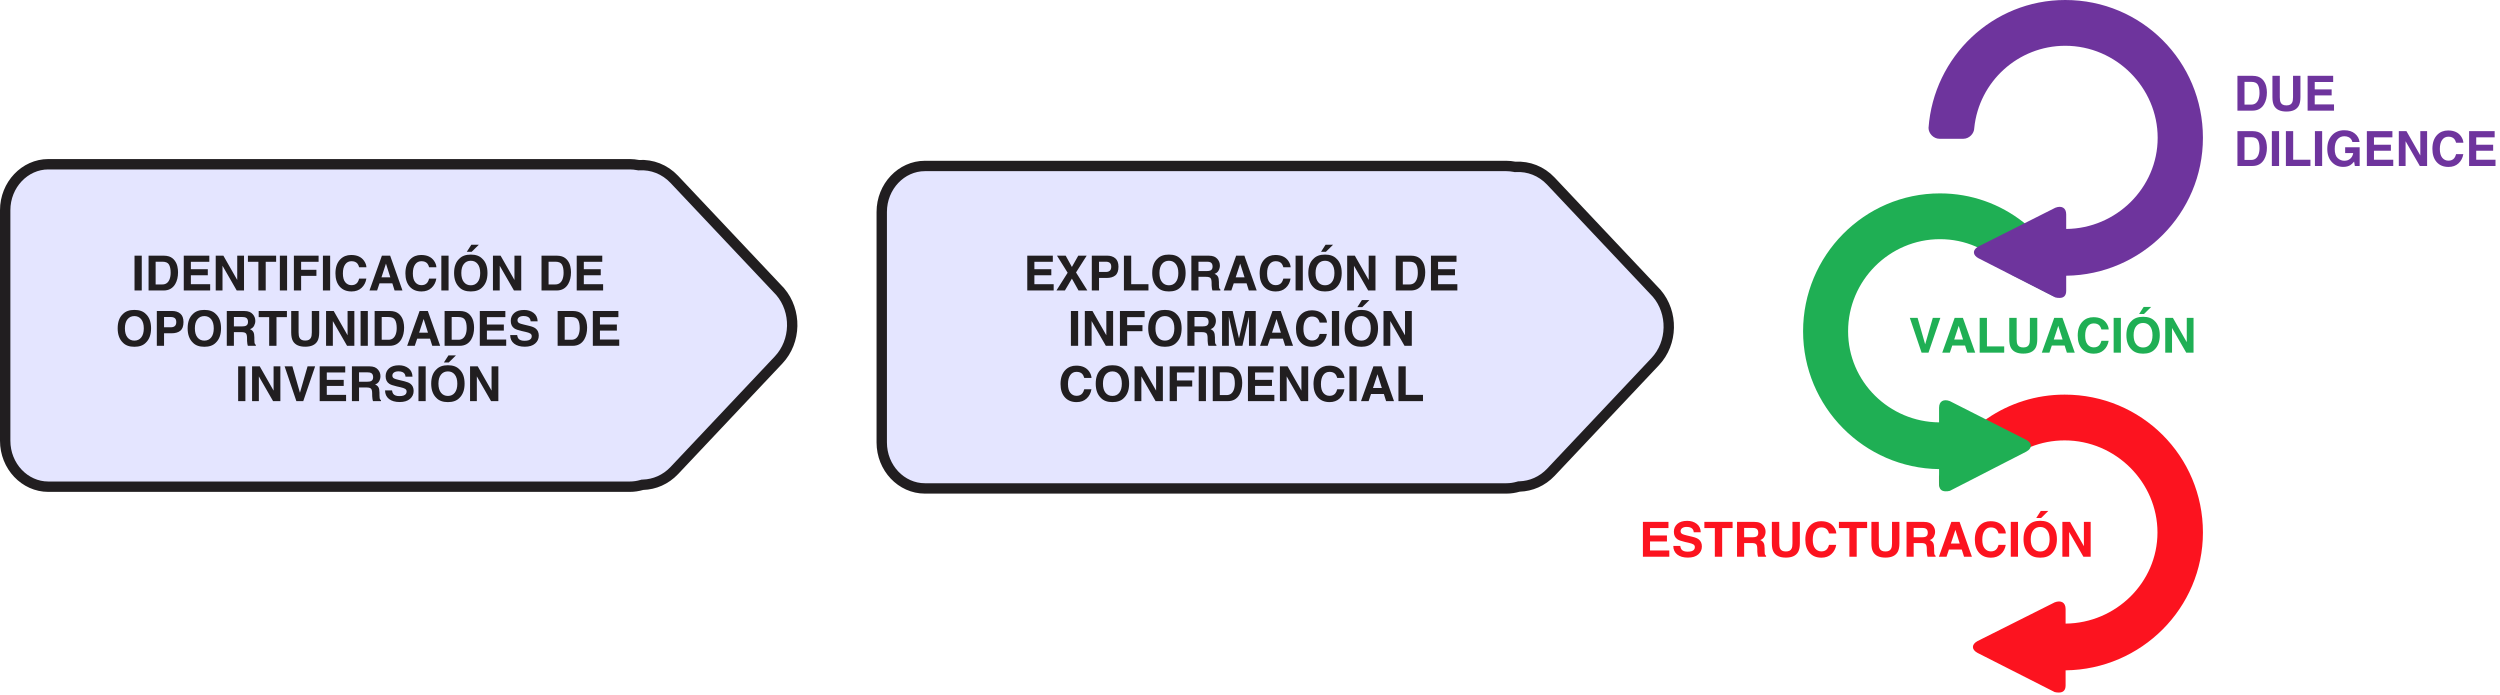 <svg xmlns="http://www.w3.org/2000/svg" width="723" height="201" viewBox="0 0 723 201" fill="none"><path d="M478.662 84.347L479.129 84.841C483.918 90.437 483.767 99.201 478.674 104.596L448.511 136.58C446.005 139.23 442.752 140.59 439.476 140.692L439.289 140.698L439.109 140.749C437.99 141.071 436.847 141.252 435.664 141.252H267.46C260.685 141.252 255 135.354 255 127.957V61.296C255 53.91 260.697 48 267.46 48H435.652C436.442 48 437.218 48.09 438.011 48.238L438.187 48.271L438.366 48.261C442.014 48.067 445.717 49.416 448.498 52.362L478.662 84.347Z" fill="#E4E5FF" stroke="#211E20" stroke-width="3"></path><path d="M225.162 83.847L225.629 84.341C230.418 89.937 230.267 98.701 225.174 104.096L195.011 136.08C192.505 138.73 189.252 140.09 185.976 140.192L185.789 140.198L185.609 140.249C184.49 140.571 183.347 140.752 182.164 140.752H13.96C7.185 140.752 1.5 134.854 1.5 127.457V60.796C1.5 53.41 7.197 47.5 13.96 47.5H182.152C182.942 47.5 183.718 47.59 184.511 47.738L184.687 47.771L184.866 47.761C188.514 47.567 192.217 48.916 194.998 51.862L225.162 83.847Z" fill="#E4E5FF" stroke="#211E20" stroke-width="3"></path><path d="M40.997 84.01H38.905V73.934H40.997V84.01ZM45.01 75.684V82.26H46.951C47.945 82.26 48.637 81.77 49.029 80.79C49.244 80.252 49.351 79.612 49.351 78.869C49.351 77.844 49.189 77.058 48.865 76.511C48.546 75.959 47.908 75.684 46.951 75.684H45.01ZM47.307 73.934C47.931 73.943 48.45 74.016 48.865 74.152C49.572 74.385 50.144 74.811 50.581 75.431C50.932 75.932 51.171 76.474 51.299 77.058C51.426 77.641 51.49 78.197 51.49 78.726C51.49 80.065 51.221 81.2 50.684 82.13C49.955 83.383 48.829 84.01 47.307 84.01H42.966V73.934H47.307ZM60.534 75.718H55.202V77.857H60.097V79.607H55.202V82.198H60.78V84.01H53.145V73.934H60.534V75.718ZM62.387 73.934H64.595L68.607 80.968V73.934H70.569V84.01H68.464L64.349 76.853V84.01H62.387V73.934ZM79.859 73.934V75.718H76.845V84.01H74.726V75.718H71.697V73.934H79.859ZM83.024 84.01H80.933V73.934H83.024V84.01ZM84.993 73.947H92.137V75.718H87.085V78.035H91.508V79.785H87.085V84.01H84.993V73.947ZM95.48 84.01H93.388V73.934H95.48V84.01ZM97.011 79.054C97.011 77.295 97.483 75.939 98.426 74.986C99.246 74.157 100.29 73.742 101.557 73.742C103.252 73.742 104.492 74.298 105.275 75.41C105.708 76.034 105.941 76.661 105.973 77.29H103.867C103.73 76.807 103.555 76.442 103.341 76.196C102.958 75.759 102.391 75.54 101.639 75.54C100.873 75.54 100.269 75.85 99.827 76.47C99.385 77.085 99.164 77.958 99.164 79.088C99.164 80.218 99.397 81.066 99.861 81.631C100.331 82.191 100.925 82.472 101.645 82.472C102.384 82.472 102.947 82.23 103.334 81.747C103.548 81.487 103.726 81.098 103.867 80.578H105.952C105.77 81.676 105.303 82.57 104.551 83.258C103.803 83.946 102.844 84.29 101.673 84.29C100.224 84.29 99.084 83.825 98.255 82.895C97.425 81.961 97.011 80.681 97.011 79.054ZM110.32 80.202H112.877L111.619 76.237L110.32 80.202ZM110.45 73.934H112.829L116.397 84.01H114.114L113.465 81.939H109.753L109.056 84.01H106.854L110.45 73.934ZM117.245 79.054C117.245 77.295 117.717 75.939 118.66 74.986C119.48 74.157 120.524 73.742 121.791 73.742C123.486 73.742 124.726 74.298 125.51 75.41C125.943 76.034 126.175 76.661 126.207 77.29H124.102C123.965 76.807 123.789 76.442 123.575 76.196C123.192 75.759 122.625 75.54 121.873 75.54C121.107 75.54 120.504 75.85 120.061 76.47C119.619 77.085 119.398 77.958 119.398 79.088C119.398 80.218 119.631 81.066 120.096 81.631C120.565 82.191 121.16 82.472 121.88 82.472C122.618 82.472 123.181 82.23 123.568 81.747C123.783 81.487 123.96 81.098 124.102 80.578H126.187C126.004 81.676 125.537 82.57 124.785 83.258C124.038 83.946 123.078 84.29 121.907 84.29C120.458 84.29 119.319 83.825 118.489 82.895C117.66 81.961 117.245 80.681 117.245 79.054ZM129.728 84.01H127.636V73.934H129.728V84.01ZM136.153 82.506C136.987 82.506 137.648 82.198 138.136 81.583C138.628 80.968 138.874 80.093 138.874 78.958C138.874 77.828 138.628 76.955 138.136 76.34C137.648 75.72 136.987 75.41 136.153 75.41C135.319 75.41 134.654 75.718 134.157 76.333C133.66 76.948 133.412 77.823 133.412 78.958C133.412 80.093 133.66 80.968 134.157 81.583C134.654 82.198 135.319 82.506 136.153 82.506ZM140.979 78.958C140.979 80.767 140.471 82.153 139.455 83.114C138.694 83.898 137.593 84.29 136.153 84.29C134.713 84.29 133.613 83.898 132.852 83.114C131.831 82.153 131.32 80.767 131.32 78.958C131.32 77.112 131.831 75.727 132.852 74.802C133.613 74.018 134.713 73.626 136.153 73.626C137.593 73.626 138.694 74.018 139.455 74.802C140.471 75.727 140.979 77.112 140.979 78.958ZM138.484 70.775L136.406 72.819H134.998L136.311 70.775H138.484ZM142.559 73.934H144.767L148.779 80.968V73.934H150.741V84.01H148.636L144.52 76.853V84.01H142.559V73.934ZM158.65 75.684V82.26H160.592C161.585 82.26 162.278 81.77 162.67 80.79C162.884 80.252 162.991 79.612 162.991 78.869C162.991 77.844 162.829 77.058 162.506 76.511C162.187 75.959 161.549 75.684 160.592 75.684H158.65ZM160.947 73.934C161.572 73.943 162.091 74.016 162.506 74.152C163.212 74.385 163.784 74.811 164.222 75.431C164.573 75.932 164.812 76.474 164.939 77.058C165.067 77.641 165.131 78.197 165.131 78.726C165.131 80.065 164.862 81.2 164.324 82.13C163.595 83.383 162.469 84.01 160.947 84.01H156.606V73.934H160.947ZM174.175 75.718H168.843V77.857H173.737V79.607H168.843V82.198H174.421V84.01H166.785V73.934H174.175V75.718ZM38.864 98.506C39.698 98.506 40.359 98.198 40.847 97.583C41.339 96.968 41.585 96.093 41.585 94.958C41.585 93.828 41.339 92.955 40.847 92.34C40.359 91.72 39.698 91.41 38.864 91.41C38.03 91.41 37.365 91.718 36.868 92.333C36.371 92.948 36.123 93.823 36.123 94.958C36.123 96.093 36.371 96.968 36.868 97.583C37.365 98.198 38.03 98.506 38.864 98.506ZM43.69 94.958C43.69 96.767 43.182 98.153 42.166 99.114C41.405 99.898 40.304 100.29 38.864 100.29C37.424 100.29 36.324 99.898 35.562 99.114C34.542 98.153 34.031 96.767 34.031 94.958C34.031 93.112 34.542 91.727 35.562 90.802C36.324 90.018 37.424 89.626 38.864 89.626C40.304 89.626 41.405 90.018 42.166 90.802C43.182 91.727 43.69 93.112 43.69 94.958ZM50.978 93.14C50.978 92.616 50.839 92.242 50.561 92.019C50.287 91.795 49.902 91.684 49.405 91.684H47.443V94.65H49.405C49.902 94.65 50.287 94.53 50.561 94.288C50.839 94.046 50.978 93.664 50.978 93.14ZM53.062 93.126C53.062 94.315 52.762 95.156 52.16 95.648C51.559 96.141 50.7 96.387 49.583 96.387H47.443V100.01H45.352V89.934H49.74C50.752 89.934 51.559 90.193 52.16 90.713C52.762 91.232 53.062 92.037 53.062 93.126ZM59.099 98.506C59.933 98.506 60.593 98.198 61.081 97.583C61.573 96.968 61.819 96.093 61.819 94.958C61.819 93.828 61.573 92.955 61.081 92.34C60.593 91.72 59.933 91.41 59.099 91.41C58.265 91.41 57.599 91.718 57.103 92.333C56.606 92.948 56.357 93.823 56.357 94.958C56.357 96.093 56.606 96.968 57.103 97.583C57.599 98.198 58.265 98.506 59.099 98.506ZM63.925 94.958C63.925 96.767 63.417 98.153 62.401 99.114C61.639 99.898 60.539 100.29 59.099 100.29C57.659 100.29 56.558 99.898 55.797 99.114C54.776 98.153 54.266 96.767 54.266 94.958C54.266 93.112 54.776 91.727 55.797 90.802C56.558 90.018 57.659 89.626 59.099 89.626C60.539 89.626 61.639 90.018 62.401 90.802C63.417 91.727 63.925 93.112 63.925 94.958ZM67.644 91.684V94.391H70.029C70.503 94.391 70.859 94.336 71.096 94.227C71.515 94.035 71.725 93.657 71.725 93.092C71.725 92.481 71.522 92.071 71.116 91.861C70.888 91.743 70.546 91.684 70.091 91.684H67.644ZM70.528 89.934C71.235 89.947 71.777 90.034 72.155 90.193C72.538 90.353 72.862 90.588 73.126 90.897C73.345 91.153 73.518 91.435 73.645 91.745C73.773 92.055 73.837 92.408 73.837 92.805C73.837 93.283 73.716 93.755 73.475 94.22C73.233 94.68 72.834 95.006 72.278 95.197C72.743 95.384 73.071 95.651 73.263 95.997C73.459 96.339 73.557 96.863 73.557 97.569V98.246C73.557 98.706 73.575 99.019 73.611 99.183C73.666 99.442 73.794 99.634 73.994 99.757V100.01H71.677C71.613 99.787 71.567 99.606 71.54 99.47C71.485 99.187 71.456 98.898 71.451 98.602L71.438 97.665C71.428 97.022 71.31 96.594 71.082 96.38C70.859 96.166 70.437 96.059 69.817 96.059H67.644V100.01H65.586V89.934H70.528ZM82.977 89.934V91.718H79.962V100.01H77.843V91.718H74.814V89.934H82.977ZM84.214 89.934H86.353V96.127C86.353 96.82 86.436 97.326 86.6 97.644C86.855 98.21 87.411 98.492 88.268 98.492C89.12 98.492 89.674 98.21 89.929 97.644C90.093 97.326 90.175 96.82 90.175 96.127V89.934H92.314V96.127C92.314 97.198 92.148 98.032 91.815 98.629C91.196 99.723 90.013 100.27 88.268 100.27C86.522 100.27 85.337 99.723 84.713 98.629C84.38 98.032 84.214 97.198 84.214 96.127V89.934ZM94.297 89.934H96.505L100.518 96.968V89.934H102.479V100.01H100.374L96.259 92.853V100.01H94.297V89.934ZM106.376 100.01H104.284V89.934H106.376V100.01ZM110.389 91.684V98.26H112.33C113.324 98.26 114.016 97.77 114.408 96.79C114.622 96.252 114.729 95.612 114.729 94.869C114.729 93.844 114.568 93.058 114.244 92.511C113.925 91.959 113.287 91.684 112.33 91.684H110.389ZM112.686 89.934C113.31 89.943 113.829 90.016 114.244 90.152C114.95 90.385 115.522 90.811 115.96 91.431C116.311 91.932 116.55 92.474 116.678 93.058C116.805 93.641 116.869 94.197 116.869 94.726C116.869 96.065 116.6 97.2 116.062 98.13C115.333 99.383 114.208 100.01 112.686 100.01H108.345V89.934H112.686ZM121.217 96.202H123.773L122.516 92.237L121.217 96.202ZM121.347 89.934H123.726L127.294 100.01H125.011L124.361 97.939H120.649L119.952 100.01H117.751L121.347 89.934ZM130.623 91.684V98.26H132.564C133.558 98.26 134.251 97.77 134.643 96.79C134.857 96.252 134.964 95.612 134.964 94.869C134.964 93.844 134.802 93.058 134.478 92.511C134.159 91.959 133.521 91.684 132.564 91.684H130.623ZM132.92 89.934C133.544 89.943 134.064 90.016 134.478 90.152C135.185 90.385 135.757 90.811 136.194 91.431C136.545 91.932 136.784 92.474 136.912 93.058C137.04 93.641 137.103 94.197 137.103 94.726C137.103 96.065 136.835 97.2 136.297 98.13C135.568 99.383 134.442 100.01 132.92 100.01H128.579V89.934H132.92ZM146.147 91.718H140.815V93.857H145.71V95.607H140.815V98.198H146.394V100.01H138.758V89.934H146.147V91.718ZM149.559 96.899C149.622 97.36 149.748 97.704 149.935 97.932C150.276 98.346 150.862 98.554 151.691 98.554C152.188 98.554 152.591 98.499 152.901 98.39C153.489 98.18 153.783 97.79 153.783 97.221C153.783 96.888 153.637 96.63 153.346 96.448C153.054 96.27 152.596 96.113 151.972 95.977L150.905 95.737C149.857 95.5 149.132 95.243 148.731 94.965C148.052 94.5 147.713 93.773 147.713 92.784C147.713 91.882 148.041 91.132 148.697 90.535C149.353 89.938 150.317 89.64 151.589 89.64C152.651 89.64 153.555 89.922 154.303 90.487C155.055 91.048 155.449 91.864 155.485 92.935H153.462C153.425 92.329 153.161 91.898 152.669 91.643C152.341 91.474 151.933 91.39 151.445 91.39C150.903 91.39 150.47 91.499 150.146 91.718C149.823 91.936 149.661 92.242 149.661 92.634C149.661 92.994 149.821 93.263 150.14 93.44C150.345 93.559 150.782 93.698 151.452 93.857L153.188 94.274C153.95 94.457 154.524 94.701 154.911 95.006C155.513 95.48 155.813 96.166 155.813 97.064C155.813 97.984 155.46 98.75 154.754 99.36C154.052 99.966 153.059 100.27 151.773 100.27C150.461 100.27 149.429 99.971 148.677 99.374C147.925 98.772 147.549 97.948 147.549 96.899H149.559ZM163.312 91.684V98.26H165.254C166.247 98.26 166.94 97.77 167.332 96.79C167.546 96.252 167.653 95.612 167.653 94.869C167.653 93.844 167.492 93.058 167.168 92.511C166.849 91.959 166.211 91.684 165.254 91.684H163.312ZM165.609 89.934C166.234 89.943 166.753 90.016 167.168 90.152C167.874 90.385 168.446 90.811 168.884 91.431C169.235 91.932 169.474 92.474 169.602 93.058C169.729 93.641 169.793 94.197 169.793 94.726C169.793 96.065 169.524 97.2 168.986 98.13C168.257 99.383 167.131 100.01 165.609 100.01H161.269V89.934H165.609ZM178.837 91.718H173.505V93.857H178.399V95.607H173.505V98.198H179.083V100.01H171.447V89.934H178.837V91.718ZM70.966 116.01H68.874V105.934H70.966V116.01ZM72.9 105.934H75.108L79.121 112.968V105.934H81.083V116.01H78.978L74.862 108.853V116.01H72.9V105.934ZM88.951 105.934H91.139L87.7 116.01H85.711L82.307 105.934H84.556L86.743 113.583L88.951 105.934ZM99.841 107.718H94.509V109.857H99.403V111.607H94.509V114.198H100.087V116.01H92.451V105.934H99.841V107.718ZM103.833 107.684V110.391H106.219C106.693 110.391 107.048 110.336 107.285 110.227C107.704 110.035 107.914 109.657 107.914 109.092C107.914 108.481 107.711 108.071 107.306 107.861C107.078 107.743 106.736 107.684 106.28 107.684H103.833ZM106.718 105.934C107.424 105.947 107.966 106.034 108.345 106.193C108.728 106.353 109.051 106.588 109.315 106.897C109.534 107.153 109.707 107.435 109.835 107.745C109.963 108.055 110.026 108.408 110.026 108.805C110.026 109.283 109.906 109.755 109.664 110.22C109.423 110.68 109.024 111.006 108.468 111.197C108.933 111.384 109.261 111.651 109.452 111.997C109.648 112.339 109.746 112.863 109.746 113.569V114.246C109.746 114.706 109.764 115.019 109.801 115.183C109.855 115.442 109.983 115.634 110.184 115.757V116.01H107.866C107.802 115.786 107.757 115.606 107.729 115.47C107.675 115.187 107.645 114.898 107.641 114.602L107.627 113.665C107.618 113.022 107.499 112.594 107.271 112.38C107.048 112.166 106.627 112.059 106.007 112.059H103.833V116.01H101.775V105.934H106.718ZM113.369 112.899C113.433 113.36 113.558 113.704 113.745 113.932C114.087 114.346 114.673 114.554 115.502 114.554C115.999 114.554 116.402 114.499 116.712 114.39C117.3 114.18 117.594 113.79 117.594 113.221C117.594 112.888 117.448 112.631 117.156 112.448C116.865 112.271 116.407 112.113 115.782 111.977L114.716 111.737C113.668 111.5 112.943 111.243 112.542 110.965C111.863 110.5 111.523 109.773 111.523 108.784C111.523 107.882 111.852 107.132 112.508 106.535C113.164 105.938 114.128 105.64 115.399 105.64C116.461 105.64 117.366 105.922 118.113 106.487C118.865 107.048 119.259 107.864 119.296 108.935H117.272C117.236 108.328 116.972 107.898 116.479 107.643C116.151 107.474 115.743 107.39 115.256 107.39C114.714 107.39 114.281 107.499 113.957 107.718C113.633 107.937 113.472 108.242 113.472 108.634C113.472 108.994 113.631 109.263 113.95 109.44C114.155 109.559 114.593 109.698 115.263 109.857L116.999 110.274C117.76 110.457 118.334 110.701 118.722 111.006C119.323 111.48 119.624 112.166 119.624 113.063C119.624 113.984 119.271 114.75 118.564 115.36C117.863 115.966 116.869 116.27 115.584 116.27C114.271 116.27 113.239 115.971 112.487 115.374C111.735 114.772 111.359 113.948 111.359 112.899H113.369ZM123.11 116.01H121.019V105.934H123.11V116.01ZM129.536 114.506C130.37 114.506 131.031 114.198 131.519 113.583C132.011 112.968 132.257 112.093 132.257 110.958C132.257 109.828 132.011 108.955 131.519 108.34C131.031 107.72 130.37 107.41 129.536 107.41C128.702 107.41 128.037 107.718 127.54 108.333C127.043 108.948 126.795 109.823 126.795 110.958C126.795 112.093 127.043 112.968 127.54 113.583C128.037 114.198 128.702 114.506 129.536 114.506ZM134.362 110.958C134.362 112.767 133.854 114.153 132.838 115.114C132.077 115.898 130.976 116.29 129.536 116.29C128.096 116.29 126.995 115.898 126.234 115.114C125.214 114.153 124.703 112.767 124.703 110.958C124.703 109.112 125.214 107.727 126.234 106.802C126.995 106.018 128.096 105.626 129.536 105.626C130.976 105.626 132.077 106.018 132.838 106.802C133.854 107.727 134.362 109.112 134.362 110.958ZM131.867 102.775L129.789 104.819H128.381L129.693 102.775H131.867ZM135.941 105.934H138.149L142.162 112.968V105.934H144.124V116.01H142.019L137.903 108.853V116.01H135.941V105.934Z" fill="#211E20"></path><path d="M304.476 75.718H299.144V77.857H304.038V79.607H299.144V82.198H304.722V84.01H297.086V73.934H304.476V75.718ZM307.969 84.01H305.521L308.762 78.876L305.679 73.934H308.194L309.992 77.208L311.838 73.934H314.271L311.188 78.794L314.463 84.01H311.906L309.992 80.578L307.969 84.01ZM321.374 77.14C321.374 76.616 321.235 76.242 320.957 76.019C320.684 75.795 320.298 75.684 319.802 75.684H317.84V78.65H319.802C320.298 78.65 320.684 78.53 320.957 78.288C321.235 78.046 321.374 77.664 321.374 77.14ZM323.459 77.126C323.459 78.315 323.158 79.156 322.557 79.648C321.955 80.141 321.096 80.387 319.979 80.387H317.84V84.01H315.748V73.934H320.137C321.148 73.934 321.955 74.193 322.557 74.713C323.158 75.232 323.459 76.037 323.459 77.126ZM325.038 73.934H327.144V82.198H332.134V84.01H325.038V73.934ZM338.054 82.506C338.888 82.506 339.548 82.198 340.036 81.583C340.528 80.968 340.774 80.093 340.774 78.958C340.774 77.828 340.528 76.955 340.036 76.34C339.548 75.72 338.888 75.41 338.054 75.41C337.22 75.41 336.554 75.718 336.058 76.333C335.561 76.948 335.312 77.823 335.312 78.958C335.312 80.093 335.561 80.968 336.058 81.583C336.554 82.198 337.22 82.506 338.054 82.506ZM342.88 78.958C342.88 80.767 342.372 82.153 341.355 83.114C340.594 83.898 339.494 84.29 338.054 84.29C336.614 84.29 335.513 83.898 334.752 83.114C333.731 82.153 333.221 80.767 333.221 78.958C333.221 77.112 333.731 75.727 334.752 74.802C335.513 74.018 336.614 73.626 338.054 73.626C339.494 73.626 340.594 74.018 341.355 74.802C342.372 75.727 342.88 77.112 342.88 78.958ZM346.599 75.684V78.391H348.984C349.458 78.391 349.814 78.336 350.051 78.227C350.47 78.035 350.68 77.657 350.68 77.092C350.68 76.481 350.477 76.071 350.071 75.861C349.843 75.743 349.502 75.684 349.046 75.684H346.599ZM349.483 73.934C350.19 73.947 350.732 74.034 351.11 74.193C351.493 74.353 351.817 74.588 352.081 74.897C352.3 75.153 352.473 75.435 352.601 75.745C352.728 76.055 352.792 76.408 352.792 76.805C352.792 77.283 352.671 77.755 352.43 78.22C352.188 78.68 351.789 79.006 351.233 79.197C351.698 79.384 352.026 79.651 352.218 79.997C352.414 80.339 352.512 80.863 352.512 81.569V82.246C352.512 82.706 352.53 83.019 352.566 83.183C352.621 83.442 352.749 83.634 352.949 83.757V84.01H350.632C350.568 83.787 350.522 83.606 350.495 83.47C350.44 83.187 350.411 82.898 350.406 82.602L350.393 81.665C350.383 81.022 350.265 80.594 350.037 80.38C349.814 80.166 349.392 80.059 348.772 80.059H346.599V84.01H344.541V73.934H349.483ZM357.365 80.202H359.922L358.664 76.237L357.365 80.202ZM357.495 73.934H359.874L363.442 84.01H361.159L360.51 81.939H356.798L356.101 84.01H353.899L357.495 73.934ZM364.29 79.054C364.29 77.295 364.762 75.939 365.705 74.986C366.525 74.157 367.569 73.742 368.836 73.742C370.531 73.742 371.771 74.298 372.555 75.41C372.988 76.034 373.22 76.661 373.252 77.29H371.146C371.01 76.807 370.834 76.442 370.62 76.196C370.237 75.759 369.67 75.54 368.918 75.54C368.152 75.54 367.548 75.85 367.106 76.47C366.664 77.085 366.443 77.958 366.443 79.088C366.443 80.218 366.676 81.066 367.141 81.631C367.61 82.191 368.205 82.472 368.925 82.472C369.663 82.472 370.226 82.23 370.613 81.747C370.827 81.487 371.005 81.098 371.146 80.578H373.231C373.049 81.676 372.582 82.57 371.83 83.258C371.083 83.946 370.123 84.29 368.952 84.29C367.503 84.29 366.364 83.825 365.534 82.895C364.705 81.961 364.29 80.681 364.29 79.054ZM376.772 84.01H374.681V73.934H376.772V84.01ZM383.198 82.506C384.032 82.506 384.693 82.198 385.181 81.583C385.673 80.968 385.919 80.093 385.919 78.958C385.919 77.828 385.673 76.955 385.181 76.34C384.693 75.72 384.032 75.41 383.198 75.41C382.364 75.41 381.699 75.718 381.202 76.333C380.705 76.948 380.457 77.823 380.457 78.958C380.457 80.093 380.705 80.968 381.202 81.583C381.699 82.198 382.364 82.506 383.198 82.506ZM388.024 78.958C388.024 80.767 387.516 82.153 386.5 83.114C385.739 83.898 384.638 84.29 383.198 84.29C381.758 84.29 380.658 83.898 379.896 83.114C378.876 82.153 378.365 80.767 378.365 78.958C378.365 77.112 378.876 75.727 379.896 74.802C380.658 74.018 381.758 73.626 383.198 73.626C384.638 73.626 385.739 74.018 386.5 74.802C387.516 75.727 388.024 77.112 388.024 78.958ZM385.529 70.775L383.451 72.819H382.043L383.355 70.775H385.529ZM389.603 73.934H391.811L395.824 80.968V73.934H397.786V84.01H395.681L391.565 76.853V84.01H389.603V73.934ZM405.695 75.684V82.26H407.637C408.63 82.26 409.323 81.77 409.715 80.79C409.929 80.252 410.036 79.612 410.036 78.869C410.036 77.844 409.874 77.058 409.551 76.511C409.232 75.959 408.594 75.684 407.637 75.684H405.695ZM407.992 73.934C408.617 73.943 409.136 74.016 409.551 74.152C410.257 74.385 410.829 74.811 411.267 75.431C411.617 75.932 411.857 76.474 411.984 77.058C412.112 77.641 412.176 78.197 412.176 78.726C412.176 80.065 411.907 81.2 411.369 82.13C410.64 83.383 409.514 84.01 407.992 84.01H403.651V73.934H407.992ZM421.22 75.718H415.888V77.857H420.782V79.607H415.888V82.198H421.466V84.01H413.83V73.934H421.22V75.718ZM311.797 100.01H309.705V89.934H311.797V100.01ZM313.731 89.934H315.939L319.952 96.968V89.934H321.914V100.01H319.809L315.693 92.853V100.01H313.731V89.934ZM323.883 89.947H331.026V91.718H325.975V94.035H330.397V95.785H325.975V100.01H323.883V89.947ZM336.898 98.506C337.732 98.506 338.393 98.198 338.881 97.583C339.373 96.968 339.619 96.093 339.619 94.958C339.619 93.828 339.373 92.955 338.881 92.34C338.393 91.72 337.732 91.41 336.898 91.41C336.064 91.41 335.399 91.718 334.902 92.333C334.406 92.948 334.157 93.823 334.157 94.958C334.157 96.093 334.406 96.968 334.902 97.583C335.399 98.198 336.064 98.506 336.898 98.506ZM341.725 94.958C341.725 96.767 341.216 98.153 340.2 99.114C339.439 99.898 338.339 100.29 336.898 100.29C335.458 100.29 334.358 99.898 333.597 99.114C332.576 98.153 332.065 96.767 332.065 94.958C332.065 93.112 332.576 91.727 333.597 90.802C334.358 90.018 335.458 89.626 336.898 89.626C338.339 89.626 339.439 90.018 340.2 90.802C341.216 91.727 341.725 93.112 341.725 94.958ZM345.443 91.684V94.391H347.829C348.303 94.391 348.659 94.336 348.895 94.227C349.315 94.035 349.524 93.657 349.524 93.092C349.524 92.481 349.322 92.071 348.916 91.861C348.688 91.743 348.346 91.684 347.891 91.684H345.443ZM348.328 89.934C349.034 89.947 349.577 90.034 349.955 90.193C350.338 90.353 350.661 90.588 350.926 90.897C351.145 91.153 351.318 91.435 351.445 91.745C351.573 92.055 351.637 92.408 351.637 92.805C351.637 93.283 351.516 93.755 351.274 94.22C351.033 94.68 350.634 95.006 350.078 95.197C350.543 95.384 350.871 95.651 351.062 95.997C351.258 96.339 351.356 96.863 351.356 97.569V98.246C351.356 98.706 351.375 99.019 351.411 99.183C351.466 99.442 351.593 99.634 351.794 99.757V100.01H349.477C349.413 99.787 349.367 99.606 349.34 99.47C349.285 99.187 349.256 98.898 349.251 98.602L349.237 97.665C349.228 97.022 349.11 96.594 348.882 96.38C348.659 96.166 348.237 96.059 347.617 96.059H345.443V100.01H343.386V89.934H348.328ZM360.134 89.934H363.162V100.01H361.2V93.194C361.2 92.998 361.202 92.725 361.207 92.374C361.212 92.019 361.214 91.745 361.214 91.554L359.307 100.01H357.263L355.369 91.554C355.369 91.745 355.371 92.019 355.376 92.374C355.381 92.725 355.383 92.998 355.383 93.194V100.01H353.421V89.934H356.483L358.315 97.856L360.134 89.934ZM367.872 96.202H370.429L369.171 92.237L367.872 96.202ZM368.002 89.934H370.381L373.949 100.01H371.666L371.017 97.939H367.305L366.607 100.01H364.406L368.002 89.934ZM374.797 95.054C374.797 93.295 375.269 91.939 376.212 90.986C377.032 90.157 378.076 89.742 379.343 89.742C381.038 89.742 382.278 90.298 383.061 91.41C383.494 92.034 383.727 92.661 383.759 93.29H381.653C381.517 92.807 381.341 92.442 381.127 92.196C380.744 91.759 380.177 91.54 379.425 91.54C378.659 91.54 378.055 91.85 377.613 92.47C377.171 93.085 376.95 93.958 376.95 95.088C376.95 96.218 377.183 97.066 377.647 97.631C378.117 98.191 378.712 98.472 379.432 98.472C380.17 98.472 380.733 98.23 381.12 97.747C381.334 97.487 381.512 97.098 381.653 96.578H383.738C383.556 97.676 383.089 98.57 382.337 99.258C381.589 99.946 380.63 100.29 379.459 100.29C378.01 100.29 376.87 99.825 376.041 98.895C375.212 97.961 374.797 96.681 374.797 95.054ZM387.279 100.01H385.187V89.934H387.279V100.01ZM393.705 98.506C394.539 98.506 395.2 98.198 395.687 97.583C396.18 96.968 396.426 96.093 396.426 94.958C396.426 93.828 396.18 92.955 395.687 92.34C395.2 91.72 394.539 91.41 393.705 91.41C392.871 91.41 392.206 91.718 391.709 92.333C391.212 92.948 390.964 93.823 390.964 94.958C390.964 96.093 391.212 96.968 391.709 97.583C392.206 98.198 392.871 98.506 393.705 98.506ZM398.531 94.958C398.531 96.767 398.023 98.153 397.007 99.114C396.246 99.898 395.145 100.29 393.705 100.29C392.265 100.29 391.164 99.898 390.403 99.114C389.382 98.153 388.872 96.767 388.872 94.958C388.872 93.112 389.382 91.727 390.403 90.802C391.164 90.018 392.265 89.626 393.705 89.626C395.145 89.626 396.246 90.018 397.007 90.802C398.023 91.727 398.531 93.112 398.531 94.958ZM396.036 86.775L393.958 88.819H392.55L393.862 86.775H396.036ZM400.11 89.934H402.318L406.331 96.968V89.934H408.293V100.01H406.187L402.072 92.853V100.01H400.11V89.934ZM306.704 111.054C306.704 109.295 307.176 107.939 308.119 106.986C308.939 106.157 309.983 105.742 311.25 105.742C312.945 105.742 314.185 106.298 314.969 107.41C315.402 108.035 315.634 108.661 315.666 109.29H313.561C313.424 108.807 313.248 108.442 313.034 108.196C312.651 107.759 312.084 107.54 311.332 107.54C310.566 107.54 309.963 107.85 309.52 108.47C309.078 109.085 308.857 109.958 308.857 111.088C308.857 112.218 309.09 113.066 309.555 113.631C310.024 114.191 310.619 114.472 311.339 114.472C312.077 114.472 312.64 114.23 313.027 113.747C313.242 113.487 313.419 113.098 313.561 112.578H315.645C315.463 113.676 314.996 114.57 314.244 115.258C313.497 115.946 312.537 116.29 311.366 116.29C309.917 116.29 308.778 115.825 307.948 114.896C307.119 113.961 306.704 112.681 306.704 111.054ZM321.716 114.506C322.55 114.506 323.211 114.198 323.698 113.583C324.19 112.968 324.437 112.093 324.437 110.958C324.437 109.828 324.19 108.955 323.698 108.34C323.211 107.72 322.55 107.41 321.716 107.41C320.882 107.41 320.216 107.718 319.72 108.333C319.223 108.948 318.975 109.823 318.975 110.958C318.975 112.093 319.223 112.968 319.72 113.583C320.216 114.198 320.882 114.506 321.716 114.506ZM326.542 110.958C326.542 112.767 326.034 114.153 325.018 115.114C324.256 115.898 323.156 116.29 321.716 116.29C320.276 116.29 319.175 115.898 318.414 115.114C317.393 114.153 316.883 112.767 316.883 110.958C316.883 109.112 317.393 107.727 318.414 106.802C319.175 106.018 320.276 105.626 321.716 105.626C323.156 105.626 324.256 106.018 325.018 106.802C326.034 107.727 326.542 109.112 326.542 110.958ZM328.121 105.934H330.329L334.342 112.968V105.934H336.304V116.01H334.198L330.083 108.853V116.01H328.121V105.934ZM338.272 105.947H345.416V107.718H340.364V110.035H344.787V111.785H340.364V116.01H338.272V105.947ZM348.759 116.01H346.667V105.934H348.759V116.01ZM352.771 107.684V114.26H354.713C355.706 114.26 356.399 113.77 356.791 112.79C357.005 112.252 357.112 111.612 357.112 110.869C357.112 109.844 356.95 109.058 356.627 108.511C356.308 107.959 355.67 107.684 354.713 107.684H352.771ZM355.068 105.934C355.693 105.943 356.212 106.016 356.627 106.152C357.333 106.385 357.905 106.811 358.343 107.431C358.694 107.932 358.933 108.474 359.061 109.058C359.188 109.641 359.252 110.197 359.252 110.726C359.252 112.065 358.983 113.2 358.445 114.13C357.716 115.383 356.59 116.01 355.068 116.01H350.728V105.934H355.068ZM368.296 107.718H362.964V109.857H367.858V111.607H362.964V114.198H368.542V116.01H360.906V105.934H368.296V107.718ZM370.148 105.934H372.356L376.369 112.968V105.934H378.331V116.01H376.226L372.11 108.853V116.01H370.148V105.934ZM379.862 111.054C379.862 109.295 380.334 107.939 381.277 106.986C382.098 106.157 383.141 105.742 384.408 105.742C386.103 105.742 387.343 106.298 388.127 107.41C388.56 108.035 388.792 108.661 388.824 109.29H386.719C386.582 108.807 386.407 108.442 386.192 108.196C385.81 107.759 385.242 107.54 384.49 107.54C383.725 107.54 383.121 107.85 382.679 108.47C382.237 109.085 382.016 109.958 382.016 111.088C382.016 112.218 382.248 113.066 382.713 113.631C383.182 114.191 383.777 114.472 384.497 114.472C385.235 114.472 385.798 114.23 386.186 113.747C386.4 113.487 386.577 113.098 386.719 112.578H388.804C388.621 113.676 388.154 114.57 387.402 115.258C386.655 115.946 385.696 116.29 384.524 116.29C383.075 116.29 381.936 115.825 381.106 114.896C380.277 113.961 379.862 112.681 379.862 111.054ZM392.345 116.01H390.253V105.934H392.345V116.01ZM397.068 112.202H399.625L398.367 108.237L397.068 112.202ZM397.198 105.934H399.577L403.145 116.01H400.862L400.213 113.938H396.501L395.804 116.01H393.603L397.198 105.934ZM404.431 105.934H406.536V114.198H411.526V116.01H404.431V105.934Z" fill="#211E20"></path><path d="M649.11 23.674V30.25H651.052C652.045 30.25 652.738 29.76 653.13 28.78C653.344 28.242 653.451 27.602 653.451 26.859C653.451 25.834 653.289 25.048 652.966 24.501C652.647 23.95 652.009 23.674 651.052 23.674H649.11ZM651.407 21.924C652.032 21.933 652.551 22.006 652.966 22.143C653.672 22.375 654.244 22.801 654.682 23.421C655.033 23.922 655.272 24.465 655.399 25.048C655.527 25.631 655.591 26.187 655.591 26.716C655.591 28.056 655.322 29.19 654.784 30.12C654.055 31.373 652.929 32 651.407 32H647.066V21.924H651.407ZM657.184 21.924H659.323V28.117C659.323 28.81 659.405 29.316 659.569 29.635C659.825 30.2 660.381 30.482 661.237 30.482C662.09 30.482 662.643 30.2 662.898 29.635C663.062 29.316 663.145 28.81 663.145 28.117V21.924H665.284V28.117C665.284 29.188 665.118 30.022 664.785 30.619C664.165 31.713 662.983 32.26 661.237 32.26C659.492 32.26 658.307 31.713 657.683 30.619C657.35 30.022 657.184 29.188 657.184 28.117V21.924ZM674.752 23.708H669.42V25.848H674.314V27.598H669.42V30.189H674.998V32H667.362V21.924H674.752V23.708ZM649.11 39.674V46.25H651.052C652.045 46.25 652.738 45.76 653.13 44.78C653.344 44.242 653.451 43.602 653.451 42.859C653.451 41.834 653.289 41.048 652.966 40.501C652.647 39.95 652.009 39.674 651.052 39.674H649.11ZM651.407 37.924C652.032 37.933 652.551 38.006 652.966 38.143C653.672 38.375 654.244 38.801 654.682 39.421C655.033 39.922 655.272 40.465 655.399 41.048C655.527 41.631 655.591 42.187 655.591 42.716C655.591 44.056 655.322 45.19 654.784 46.12C654.055 47.373 652.929 48 651.407 48H647.066V37.924H651.407ZM659.111 48H657.02V37.924H659.111V48ZM661.08 37.924H663.186V46.188H668.176V48H661.08V37.924ZM671.566 48H669.475V37.924H671.566V48ZM680.31 41.068C680.15 40.38 679.76 39.899 679.141 39.626C678.794 39.476 678.409 39.4 677.985 39.4C677.174 39.4 676.507 39.708 675.982 40.323C675.463 40.934 675.203 41.855 675.203 43.085C675.203 44.325 675.486 45.202 676.051 45.717C676.616 46.232 677.258 46.489 677.979 46.489C678.685 46.489 679.264 46.286 679.715 45.881C680.166 45.471 680.444 44.935 680.549 44.274H678.218V42.593H682.415V48H681.021L680.809 46.742C680.403 47.221 680.038 47.558 679.715 47.754C679.159 48.096 678.475 48.267 677.664 48.267C676.329 48.267 675.235 47.804 674.383 46.879C673.494 45.949 673.05 44.678 673.05 43.065C673.05 41.433 673.499 40.125 674.396 39.141C675.294 38.156 676.481 37.664 677.958 37.664C679.239 37.664 680.266 37.99 681.041 38.642C681.82 39.289 682.267 40.098 682.381 41.068H680.31ZM691.883 39.708H686.551V41.848H691.445V43.598H686.551V46.188H692.129V48H684.493V37.924H691.883V39.708ZM693.735 37.924H695.943L699.956 44.958V37.924H701.918V48H699.812L695.697 40.843V48H693.735V37.924ZM703.449 43.044C703.449 41.285 703.921 39.929 704.864 38.977C705.685 38.147 706.728 37.732 707.995 37.732C709.69 37.732 710.93 38.288 711.714 39.4C712.147 40.025 712.379 40.651 712.411 41.28H710.306C710.169 40.797 709.993 40.433 709.779 40.187C709.396 39.749 708.829 39.53 708.077 39.53C707.312 39.53 706.708 39.84 706.266 40.46C705.824 41.075 705.603 41.948 705.603 43.078C705.603 44.208 705.835 45.056 706.3 45.621C706.769 46.182 707.364 46.462 708.084 46.462C708.822 46.462 709.385 46.22 709.772 45.737C709.987 45.477 710.164 45.088 710.306 44.568H712.391C712.208 45.667 711.741 46.56 710.989 47.248C710.242 47.936 709.283 48.28 708.111 48.28C706.662 48.28 705.523 47.815 704.693 46.886C703.864 45.952 703.449 44.671 703.449 43.044ZM721.455 39.708H716.123V41.848H721.018V43.598H716.123V46.188H721.701V48H714.065V37.924H721.455V39.708Z" fill="#6E349D"></path><path d="M558.965 91.924H561.152L557.714 102H555.725L552.32 91.924H554.569L556.757 99.573L558.965 91.924ZM565.158 98.192H567.715L566.457 94.228L565.158 98.192ZM565.288 91.924H567.667L571.235 102H568.952L568.303 99.929H564.591L563.894 102H561.692L565.288 91.924ZM572.52 91.924H574.626V100.188H579.616V102H572.52V91.924ZM581.079 91.924H583.219V98.117C583.219 98.81 583.301 99.316 583.465 99.635C583.72 100.2 584.276 100.482 585.133 100.482C585.985 100.482 586.539 100.2 586.794 99.635C586.958 99.316 587.04 98.81 587.04 98.117V91.924H589.18V98.117C589.18 99.188 589.013 100.022 588.681 100.619C588.061 101.713 586.878 102.26 585.133 102.26C583.387 102.26 582.202 101.713 581.578 100.619C581.245 100.022 581.079 99.188 581.079 98.117V91.924ZM593.951 98.192H596.508L595.25 94.228L593.951 98.192ZM594.081 91.924H596.46L600.028 102H597.745L597.096 99.929H593.384L592.687 102H590.485L594.081 91.924ZM600.876 97.044C600.876 95.285 601.348 93.929 602.291 92.977C603.111 92.147 604.155 91.732 605.422 91.732C607.117 91.732 608.357 92.288 609.141 93.4C609.574 94.025 609.806 94.651 609.838 95.28H607.732C607.596 94.797 607.42 94.433 607.206 94.186C606.823 93.749 606.256 93.53 605.504 93.53C604.738 93.53 604.134 93.84 603.692 94.46C603.25 95.075 603.029 95.948 603.029 97.078C603.029 98.208 603.262 99.056 603.727 99.621C604.196 100.182 604.791 100.462 605.511 100.462C606.249 100.462 606.812 100.22 607.199 99.737C607.413 99.478 607.591 99.088 607.732 98.568H609.817C609.635 99.667 609.168 100.56 608.416 101.248C607.669 101.936 606.709 102.28 605.538 102.28C604.089 102.28 602.95 101.815 602.12 100.886C601.291 99.951 600.876 98.671 600.876 97.044ZM613.358 102H611.267V91.924H613.358V102ZM619.784 100.496C620.618 100.496 621.279 100.188 621.767 99.573C622.259 98.958 622.505 98.083 622.505 96.948C622.505 95.818 622.259 94.945 621.767 94.33C621.279 93.71 620.618 93.4 619.784 93.4C618.95 93.4 618.285 93.708 617.788 94.323C617.291 94.939 617.043 95.814 617.043 96.948C617.043 98.083 617.291 98.958 617.788 99.573C618.285 100.188 618.95 100.496 619.784 100.496ZM624.61 96.948C624.61 98.757 624.102 100.143 623.086 101.104C622.325 101.888 621.224 102.28 619.784 102.28C618.344 102.28 617.243 101.888 616.482 101.104C615.462 100.143 614.951 98.757 614.951 96.948C614.951 95.103 615.462 93.717 616.482 92.792C617.243 92.008 618.344 91.616 619.784 91.616C621.224 91.616 622.325 92.008 623.086 92.792C624.102 93.717 624.61 95.103 624.61 96.948ZM622.115 88.766L620.037 90.81H618.629L619.941 88.766H622.115ZM626.189 91.924H628.397L632.41 98.958V91.924H634.372V102H632.267L628.151 94.843V102H626.189V91.924Z" fill="#1FAF54"></path><path d="M482.519 152.708H477.187V154.848H482.081V156.598H477.187V159.188H482.765V161H475.129V150.924H482.519V152.708ZM485.93 157.89C485.994 158.35 486.119 158.694 486.306 158.922C486.647 159.337 487.233 159.544 488.063 159.544C488.559 159.544 488.963 159.489 489.272 159.38C489.86 159.17 490.154 158.781 490.154 158.211C490.154 157.878 490.008 157.621 489.717 157.438C489.425 157.261 488.967 157.104 488.343 156.967L487.276 156.728C486.228 156.491 485.504 156.233 485.103 155.955C484.424 155.49 484.084 154.763 484.084 153.774C484.084 152.872 484.412 152.122 485.068 151.525C485.725 150.928 486.689 150.63 487.96 150.63C489.022 150.63 489.926 150.912 490.674 151.478C491.426 152.038 491.82 152.854 491.856 153.925H489.833C489.797 153.319 489.532 152.888 489.04 152.633C488.712 152.464 488.304 152.38 487.816 152.38C487.274 152.38 486.841 152.489 486.518 152.708C486.194 152.927 486.032 153.232 486.032 153.624C486.032 153.984 486.192 154.253 486.511 154.431C486.716 154.549 487.153 154.688 487.823 154.848L489.56 155.265C490.321 155.447 490.895 155.691 491.282 155.996C491.884 156.47 492.185 157.156 492.185 158.054C492.185 158.974 491.831 159.74 491.125 160.351C490.423 160.957 489.43 161.26 488.145 161.26C486.832 161.26 485.8 160.961 485.048 160.364C484.296 159.763 483.92 158.938 483.92 157.89H485.93ZM501.064 150.924V152.708H498.05V161H495.931V152.708H492.902V150.924H501.064ZM504.407 152.674V155.381H506.793C507.267 155.381 507.622 155.326 507.859 155.217C508.279 155.025 508.488 154.647 508.488 154.082C508.488 153.471 508.286 153.061 507.88 152.852C507.652 152.733 507.31 152.674 506.855 152.674H504.407ZM507.292 150.924C507.998 150.938 508.541 151.024 508.919 151.184C509.302 151.343 509.625 151.578 509.89 151.888C510.108 152.143 510.282 152.425 510.409 152.735C510.537 153.045 510.601 153.398 510.601 153.795C510.601 154.273 510.48 154.745 510.238 155.21C509.997 155.67 509.598 155.996 509.042 156.188C509.507 156.374 509.835 156.641 510.026 156.987C510.222 157.329 510.32 157.853 510.32 158.56V159.236C510.32 159.697 510.339 160.009 510.375 160.173C510.43 160.433 510.557 160.624 510.758 160.747V161H508.44C508.377 160.777 508.331 160.597 508.304 160.46C508.249 160.177 508.219 159.888 508.215 159.592L508.201 158.655C508.192 158.013 508.074 157.584 507.846 157.37C507.622 157.156 507.201 157.049 506.581 157.049H504.407V161H502.35V150.924H507.292ZM512.419 150.924H514.559V157.117C514.559 157.81 514.641 158.316 514.805 158.635C515.06 159.2 515.616 159.482 516.473 159.482C517.325 159.482 517.879 159.2 518.134 158.635C518.298 158.316 518.38 157.81 518.38 157.117V150.924H520.52V157.117C520.52 158.188 520.353 159.022 520.021 159.619C519.401 160.713 518.218 161.26 516.473 161.26C514.727 161.26 513.542 160.713 512.918 159.619C512.585 159.022 512.419 158.188 512.419 157.117V150.924ZM522.099 156.044C522.099 154.285 522.57 152.929 523.514 151.977C524.334 151.147 525.378 150.732 526.645 150.732C528.34 150.732 529.579 151.288 530.363 152.4C530.796 153.025 531.029 153.651 531.061 154.28H528.955C528.818 153.797 528.643 153.433 528.429 153.187C528.046 152.749 527.479 152.53 526.727 152.53C525.961 152.53 525.357 152.84 524.915 153.46C524.473 154.075 524.252 154.948 524.252 156.078C524.252 157.208 524.484 158.056 524.949 158.621C525.419 159.182 526.013 159.462 526.733 159.462C527.472 159.462 528.035 159.22 528.422 158.737C528.636 158.478 528.814 158.088 528.955 157.568H531.04C530.858 158.667 530.391 159.56 529.639 160.248C528.891 160.936 527.932 161.28 526.761 161.28C525.312 161.28 524.172 160.815 523.343 159.886C522.513 158.951 522.099 157.671 522.099 156.044ZM539.975 150.924V152.708H536.96V161H534.841V152.708H531.813V150.924H539.975ZM541.212 150.924H543.352V157.117C543.352 157.81 543.434 158.316 543.598 158.635C543.853 159.2 544.409 159.482 545.266 159.482C546.118 159.482 546.672 159.2 546.927 158.635C547.091 158.316 547.173 157.81 547.173 157.117V150.924H549.313V157.117C549.313 158.188 549.146 159.022 548.813 159.619C548.194 160.713 547.011 161.26 545.266 161.26C543.52 161.26 542.335 160.713 541.711 159.619C541.378 159.022 541.212 158.188 541.212 157.117V150.924ZM553.435 152.674V155.381H555.82C556.294 155.381 556.65 155.326 556.887 155.217C557.306 155.025 557.516 154.647 557.516 154.082C557.516 153.471 557.313 153.061 556.907 152.852C556.679 152.733 556.338 152.674 555.882 152.674H553.435ZM556.319 150.924C557.026 150.938 557.568 151.024 557.946 151.184C558.329 151.343 558.653 151.578 558.917 151.888C559.136 152.143 559.309 152.425 559.437 152.735C559.564 153.045 559.628 153.398 559.628 153.795C559.628 154.273 559.507 154.745 559.266 155.21C559.024 155.67 558.625 155.996 558.069 156.188C558.534 156.374 558.862 156.641 559.054 156.987C559.25 157.329 559.348 157.853 559.348 158.56V159.236C559.348 159.697 559.366 160.009 559.402 160.173C559.457 160.433 559.585 160.624 559.785 160.747V161H557.468C557.404 160.777 557.358 160.597 557.331 160.46C557.276 160.177 557.247 159.888 557.242 159.592L557.229 158.655C557.219 158.013 557.101 157.584 556.873 157.37C556.65 157.156 556.228 157.049 555.608 157.049H553.435V161H551.377V150.924H556.319ZM564.201 157.192H566.758L565.5 153.228L564.201 157.192ZM564.331 150.924H566.71L570.278 161H567.995L567.346 158.929H563.634L562.937 161H560.735L564.331 150.924ZM571.126 156.044C571.126 154.285 571.598 152.929 572.541 151.977C573.361 151.147 574.405 150.732 575.672 150.732C577.367 150.732 578.607 151.288 579.391 152.4C579.824 153.025 580.056 153.651 580.088 154.28H577.982C577.846 153.797 577.67 153.433 577.456 153.187C577.073 152.749 576.506 152.53 575.754 152.53C574.988 152.53 574.384 152.84 573.942 153.46C573.5 154.075 573.279 154.948 573.279 156.078C573.279 157.208 573.512 158.056 573.977 158.621C574.446 159.182 575.041 159.462 575.761 159.462C576.499 159.462 577.062 159.22 577.449 158.737C577.663 158.478 577.841 158.088 577.982 157.568H580.067C579.885 158.667 579.418 159.56 578.666 160.248C577.919 160.936 576.959 161.28 575.788 161.28C574.339 161.28 573.2 160.815 572.37 159.886C571.541 158.951 571.126 157.671 571.126 156.044ZM583.608 161H581.517V150.924H583.608V161ZM590.034 159.496C590.868 159.496 591.529 159.188 592.017 158.573C592.509 157.958 592.755 157.083 592.755 155.948C592.755 154.818 592.509 153.945 592.017 153.33C591.529 152.71 590.868 152.4 590.034 152.4C589.2 152.4 588.535 152.708 588.038 153.323C587.541 153.938 587.293 154.813 587.293 155.948C587.293 157.083 587.541 157.958 588.038 158.573C588.535 159.188 589.2 159.496 590.034 159.496ZM594.86 155.948C594.86 157.757 594.352 159.143 593.336 160.104C592.575 160.888 591.474 161.28 590.034 161.28C588.594 161.28 587.494 160.888 586.732 160.104C585.712 159.143 585.201 157.757 585.201 155.948C585.201 154.103 585.712 152.717 586.732 151.792C587.494 151.008 588.594 150.616 590.034 150.616C591.474 150.616 592.575 151.008 593.336 151.792C594.352 152.717 594.86 154.103 594.86 155.948ZM592.365 147.766L590.287 149.81H588.879L590.191 147.766H592.365ZM596.439 150.924H598.647L602.66 157.958V150.924H604.622V161H602.517L598.401 153.843V161H596.439V150.924Z" fill="#FC131F"></path><path fill-rule="evenodd" clip-rule="evenodd" d="M637.088 153.993C637.088 175.841 619.284 193.593 597.371 193.863V198.237C597.371 199.602 596.69 200.281 595.459 200.281C595.049 200.281 594.771 200.281 594.222 200.15L571.899 188.817C570.119 187.86 570.119 186.356 571.899 185.4L594.222 174.198C596.001 173.519 597.371 174.198 597.371 176.118V180.347C611.894 180.215 623.941 168.466 623.941 153.993C623.941 139.52 611.894 127.362 597.1 127.362C593.651 127.362 590.349 128.021 587.318 129.22C584.996 130.135 582.827 131.376 580.881 132.88H580.874L563.904 141.502C563.355 141.634 563.083 141.634 562.673 141.634C561.436 141.634 560.754 140.955 560.754 139.589V137.732C563.792 130.939 568.666 125.144 574.756 120.999C581.117 116.66 588.799 114.123 597.1 114.123C619.284 114.123 637.088 131.875 637.088 153.993Z" fill="#FC131F"></path><path fill-rule="evenodd" clip-rule="evenodd" d="M597.031 79.536V83.772C597.031 85.144 596.356 85.823 595.138 85.823C594.732 85.823 594.456 85.823 593.913 85.685L581.929 79.543C579.176 75.932 575.521 73.062 571.308 71.26C568.156 69.909 564.687 69.167 561.052 69.167C546.405 69.167 534.469 81.179 534.469 95.798C534.469 110.416 546.405 122.019 560.777 122.151V117.916C560.777 116.003 562.133 115.324 563.895 116.003L574.64 121.451L585.997 127.204C587.25 127.884 587.614 128.84 587.078 129.672C586.871 130.018 586.506 130.337 585.997 130.615L580.704 133.332H580.697L563.895 141.954C563.351 142.086 563.083 142.086 562.677 142.086C561.451 142.086 560.777 141.407 560.777 140.041V135.668C539.081 135.397 521.453 117.646 521.453 95.798C521.453 73.95 539.081 55.928 561.052 55.928C570.124 55.928 578.446 59.019 585.088 64.211C590.223 68.217 594.353 73.478 597.031 79.536Z" fill="#1FAF54"></path><path fill-rule="evenodd" clip-rule="evenodd" d="M637.087 39.863C637.087 61.718 619.361 79.469 597.544 79.74V84.107C597.544 85.479 596.865 86.158 595.64 86.158C595.232 86.158 594.955 86.158 594.408 86.02L582.358 79.879L572.183 74.687C570.598 73.834 570.432 72.545 571.678 71.595C571.823 71.484 571.996 71.374 572.183 71.27L585.535 64.546L594.408 60.075C596.18 59.389 597.544 60.075 597.544 61.988V66.216C612.003 66.092 623.998 54.336 623.998 39.863C623.998 25.39 612.003 13.239 597.274 13.239C583.638 13.239 572.321 23.616 570.958 37C570.958 38.636 569.463 40.133 567.822 40.133H560.866C559.232 40.133 557.73 38.636 557.73 37C559.232 16.379 576.274 0 597.274 0C619.361 0 637.087 17.745 637.087 39.863Z" fill="#6E349D"></path></svg>